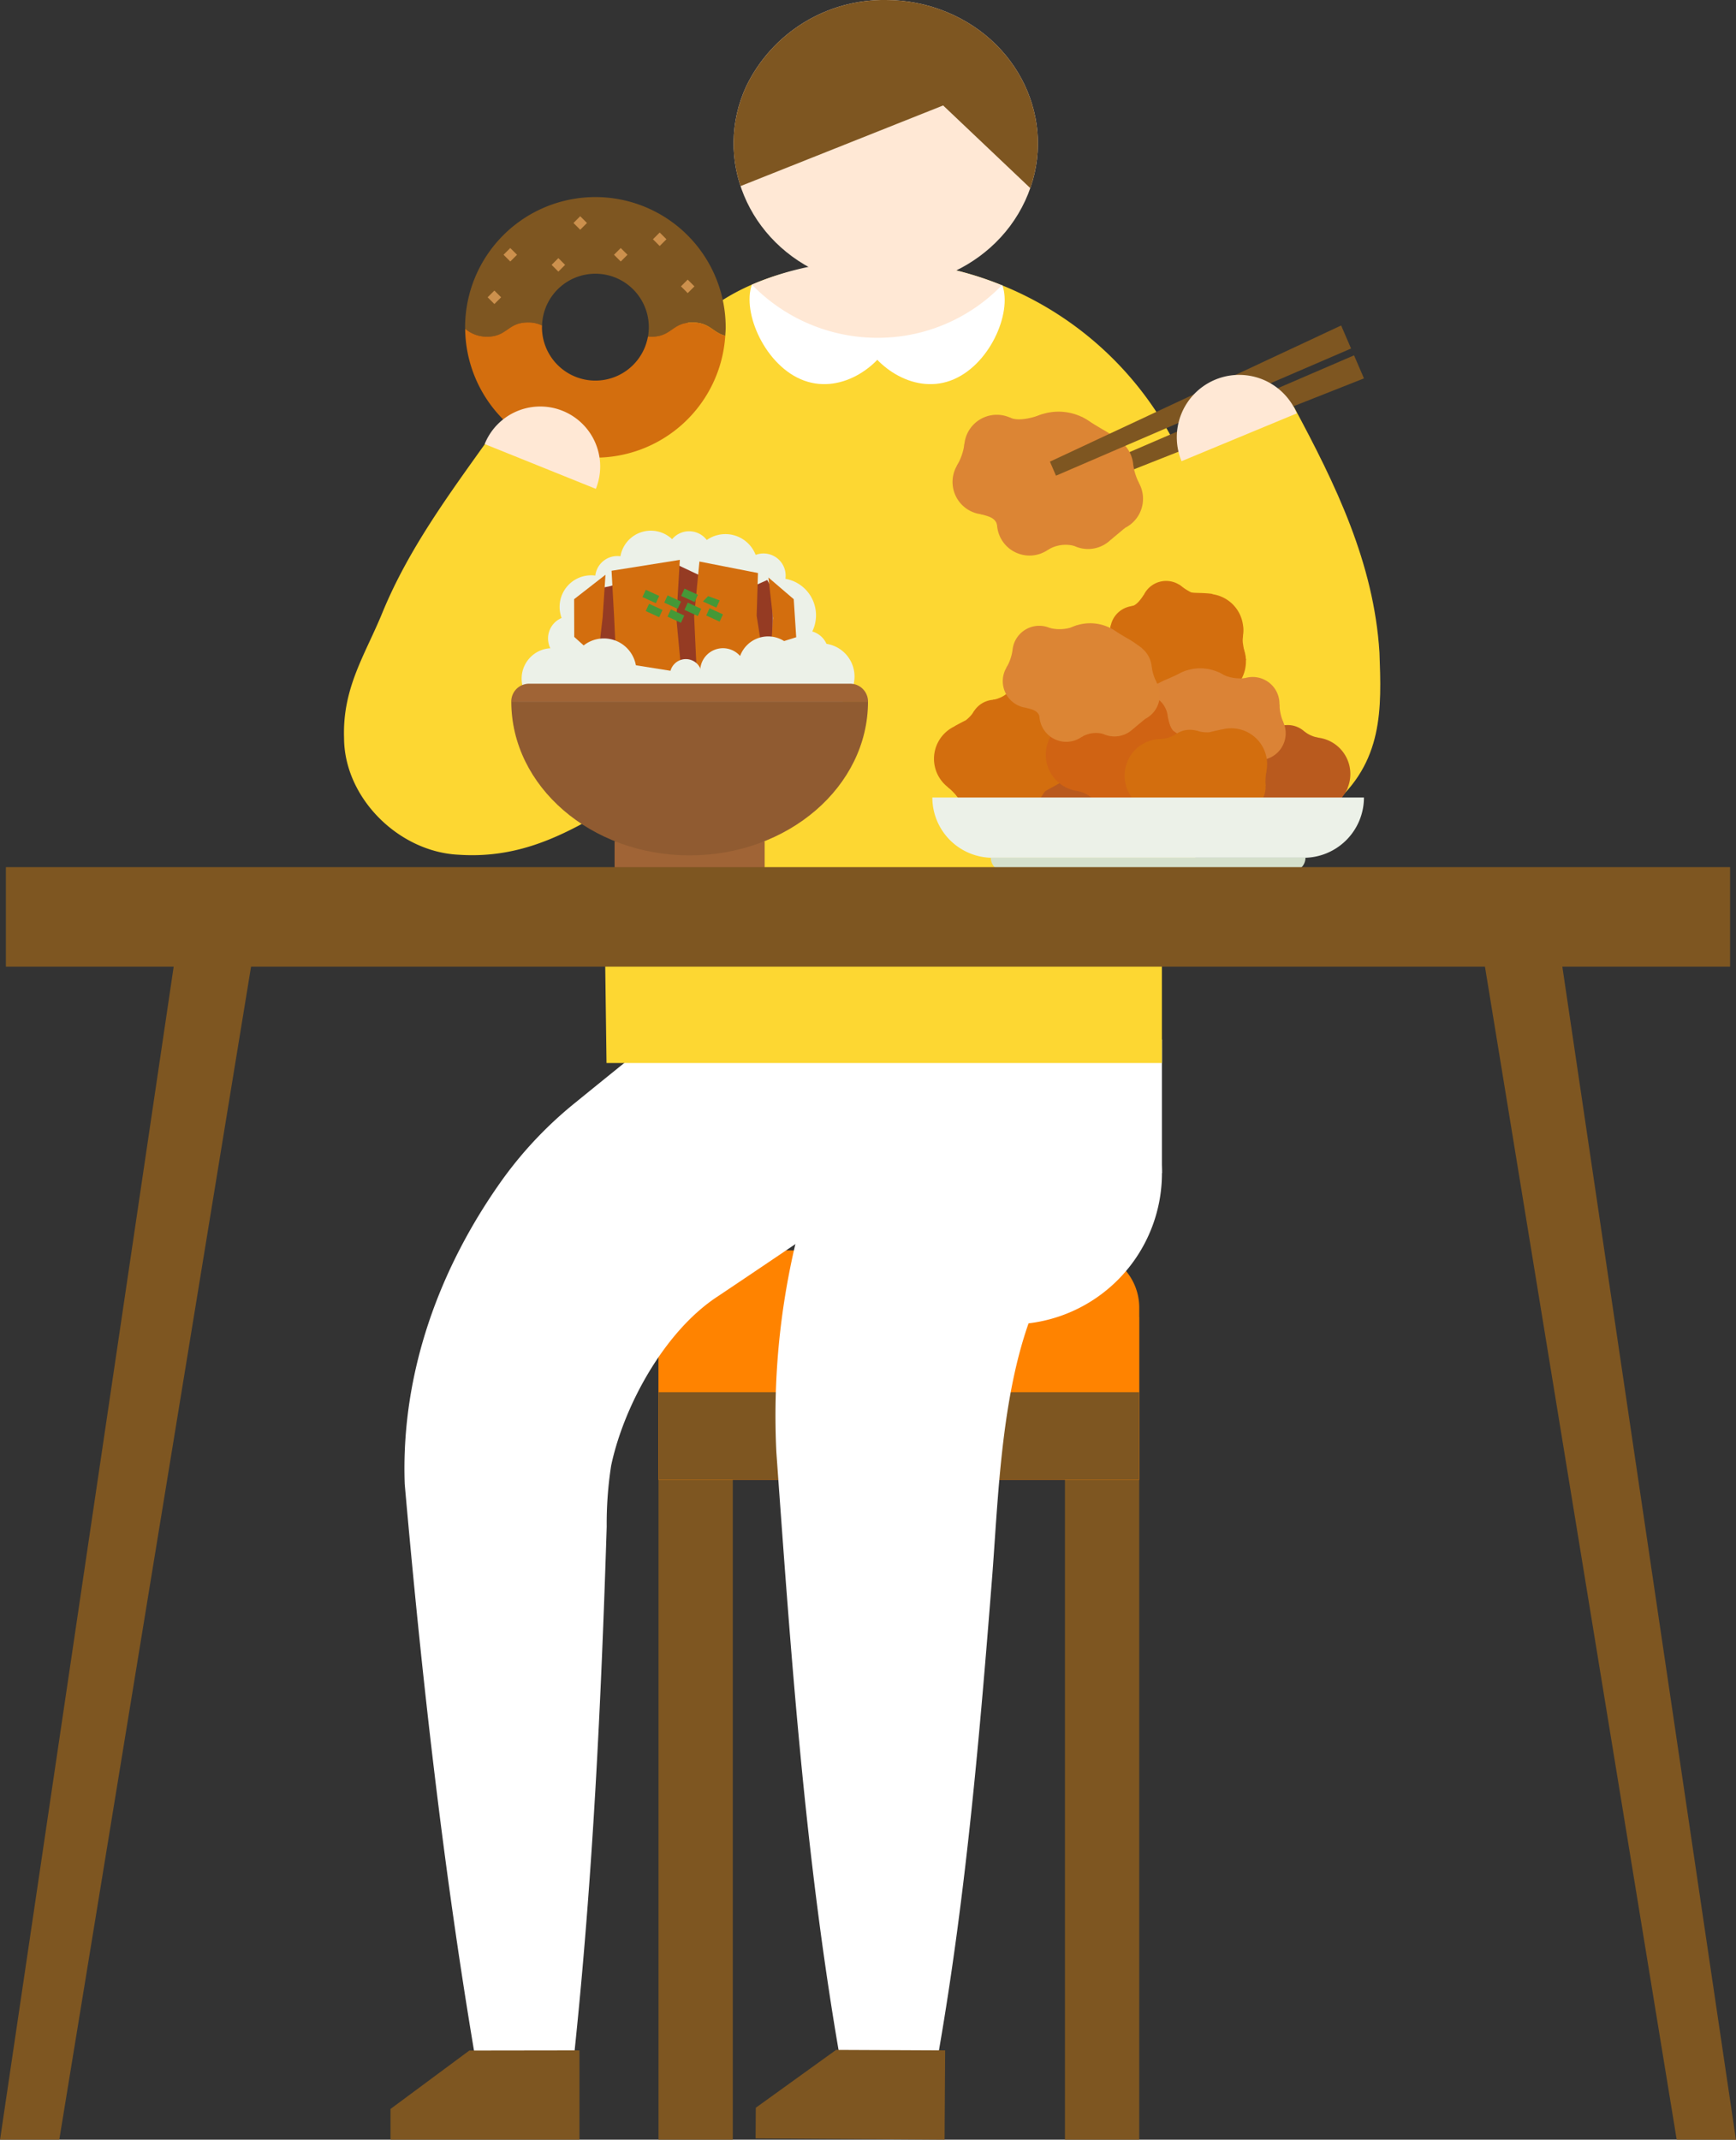 <svg xmlns="http://www.w3.org/2000/svg" xmlns:xlink="http://www.w3.org/1999/xlink" width="167.078" height="205.874" viewBox="0 0 167.078 205.874">
  <rect x="0" y="0" width="167.078" height="205.874" fill="#333333" stroke="none"/>
  <defs>
    <clipPath id="clip-path">
      <path id="パス_112325" data-name="パス 112325" d="M204.878,43.313c-3.232,6.984.153,15.116,7.564,18.163s16.039-.145,19.274-7.128-.154-15.114-7.565-18.162a15.362,15.362,0,0,0-5.847-1.154,14.7,14.7,0,0,0-13.425,8.281" transform="translate(-203.653 -35.032)" fill="none"/>
    </clipPath>
  </defs>
  <g id="recommend04" transform="translate(-981.461 -1894.901)">
    <path id="パス_112320" data-name="パス 112320" d="M249.534,121.229h-54.15L194.72,83.2c0-17.807,7.267-27.235,24.679-27.611A32.33,32.33,0,0,1,251.64,87.835Z" transform="translate(846.443 1864.395)" fill="#fdd732"/>
    <path id="パス_112321" data-name="パス 112321" d="M227.292,57.516c.974,2.693-1.267,7.841-5,9.191s-7.554-1.609-8.526-4.3" transform="translate(850.636 1864.819)" fill="#fff"/>
    <path id="パス_112322" data-name="パス 112322" d="M205.138,57.477c-.974,2.693,1.3,7.888,5.038,9.238s7.553-1.609,8.526-4.3" transform="translate(848.688 1864.81)" fill="#fff"/>
    <path id="パス_112323" data-name="パス 112323" d="M220.016,62.773a16.613,16.613,0,0,0,9.138-4.822,31.935,31.935,0,0,0-12.037-2.359,28.856,28.856,0,0,0-12.02,2.3,16.855,16.855,0,0,0,14.919,4.881" transform="translate(848.728 1864.395)" fill="#ffe8d5"/>
    <g id="グループ_43222" data-name="グループ 43222" transform="translate(1052.063 1894.901)" clip-path="url(#clip-path)">
      <rect id="長方形_11484" data-name="長方形 11484" width="36.448" height="31.297" transform="translate(-3.503 -2.961)" fill="#ffe8d5"/>
      <path id="パス_112324" data-name="パス 112324" d="M218.337,33.572c-21.566,0-14.483,19.954-14.483,19.954L224.023,45.5l9.117,8.646s3-20.569-14.8-20.569" transform="translate(-203.854 -35.353)" fill="#7e5621"/>
    </g>
    <path id="パス_112326" data-name="パス 112326" d="M220.469,81.957a4.082,4.082,0,0,0-2.816,1.506,36.358,36.358,0,0,0-4.441,6.468,90.577,90.577,0,0,1-6.2,9.467,35.562,35.562,0,0,1-10.152,9.169c-3.764,2.123-7.724,3.886-12.891,3.54-5.752-.262-11.019-5.441-11.04-11.23-.162-4.848,2.036-8.021,3.687-12.056,2.509-6.109,6.386-11.352,10.263-16.78l10.7,4.3a131.654,131.654,0,0,1-2.4,14.757c-.828,3.172-2.816,7.162-3.682,9.76.737-2.382-1.469-6.118-3.867-7.122a6.634,6.634,0,0,0-2.276-.7c-.894-.087-.954-.026-.9-.1a14.839,14.839,0,0,0,3.625-3.077c2.382-2.981,3.261-5.818,4.987-9.932,2.894-7.948,8.226-17.362,16.985-21.422l10.418,23.461" transform="translate(841.645 1865.035)" fill="#fdd732"/>
    <path id="パス_112327" data-name="パス 112327" d="M230,59.1c10.837,9.182,16.822,19.857,24.448,30.88l.828,1.042c.17.245.34.351-.265.1-3.747-1.646-9.366.809-10.026,4.82.381-3.124-.676-6.9-.551-10.3-.109-4.378-.342-9.211-.41-13.579L255.1,68.857c4.022,7.477,7.709,15.032,8.247,23.658.2,5.385.4,10.554-4.64,14.777-10.254,7.283-19.707-4.33-25.721-11.255-5.226-5.932-11.826-12.646-18.125-16.2L230,59.1" transform="translate(850.877 1865.168)" fill="#fdd732"/>
    <path id="パス_112328" data-name="パス 112328" d="M229.9,76.641l-.582-1.351,28.4-12.236.955,2.217Z" transform="translate(854.06 1866.038)" fill="#7e5621"/>
    <path id="パス_112329" data-name="パス 112329" d="M228.075,70.411a3.131,3.131,0,1,1-3.558-2.636,3.131,3.131,0,0,1,3.558,2.636" transform="translate(852.415 1867.07)" fill="#dc8534"/>
    <path id="パス_112330" data-name="パス 112330" d="M227.153,73.142a3.131,3.131,0,1,1-3.558-2.636,3.131,3.131,0,0,1,3.558,2.636" transform="translate(852.212 1867.671)" fill="#dc8534"/>
    <path id="パス_112331" data-name="パス 112331" d="M230.659,76.38a3.131,3.131,0,1,1-3.558-2.636,3.131,3.131,0,0,1,3.558,2.636" transform="translate(852.984 1868.384)" fill="#dc8534"/>
    <path id="パス_112332" data-name="パス 112332" d="M235.274,75.862a3.131,3.131,0,1,1-3.558-2.634,3.131,3.131,0,0,1,3.558,2.634" transform="translate(854 1868.27)" fill="#dc8534"/>
    <path id="パス_112333" data-name="パス 112333" d="M236.28,71.988a3.131,3.131,0,1,1-3.558-2.636,3.131,3.131,0,0,1,3.558,2.636" transform="translate(854.222 1867.417)" fill="#dc8534"/>
    <path id="パス_112334" data-name="パス 112334" d="M237.045,74.468a3.131,3.131,0,1,1-3.558-2.636,3.131,3.131,0,0,1,3.558,2.636" transform="translate(854.39 1867.963)" fill="#dc8534"/>
    <path id="パス_112335" data-name="パス 112335" d="M235.394,71.951a5.222,5.222,0,1,1-5.935-4.4,5.224,5.224,0,0,1,5.935,4.4" transform="translate(853.11 1867.016)" fill="#dc8534"/>
    <path id="パス_112336" data-name="パス 112336" d="M228.611,67.683c-.705.271-2.278.778-3.177.331a2.579,2.579,0,0,0,1.158,1.706Z" transform="translate(853.205 1867.057)" fill="#dc8534"/>
    <path id="パス_112337" data-name="パス 112337" d="M221.993,70.024a5.618,5.618,0,0,1-.713,2.089l1.546-.231Z" transform="translate(852.29 1867.573)" fill="#dc8534"/>
    <path id="パス_112338" data-name="パス 112338" d="M234.963,70.361a12.281,12.281,0,0,0-1.894-1.281l-2-1.195,1.177,2.477Z" transform="translate(854.445 1867.102)" fill="#dc8534"/>
    <path id="パス_112339" data-name="パス 112339" d="M235.266,71.7a5.853,5.853,0,0,0,.55,1.731l-.826-.211-.215-1.447Z" transform="translate(855.262 1867.942)" fill="#dc8534"/>
    <path id="パス_112340" data-name="パス 112340" d="M234.79,76.76l-1.4,1.164.126-1.742Z" transform="translate(854.956 1868.928)" fill="#dc8534"/>
    <path id="パス_112341" data-name="パス 112341" d="M230.986,78.422a3.241,3.241,0,0,0-2.543.378l.844-2.255.835.356Z" transform="translate(853.867 1869.008)" fill="#dc8534"/>
    <path id="パス_112342" data-name="パス 112342" d="M224.748,77.065c0-.947-.85-1.109-1.6-1.309l.566-.974,1.687.31Z" transform="translate(852.701 1868.62)" fill="#dc8534"/>
    <path id="パス_112343" data-name="パス 112343" d="M228.607,73.8l.582,1.351,28.4-12.236-.955-2.217Z" transform="translate(853.903 1865.52)" fill="#7e5621"/>
    <path id="パス_112344" data-name="パス 112344" d="M239.072,72.9a6,6,0,0,1,11.092-4.6" transform="translate(856.106 1866.376)" fill="#ffe8d5"/>
    <path id="パス_112345" data-name="パス 112345" d="M188.53,62.637a2.885,2.885,0,0,1,1.351.3A5.139,5.139,0,1,1,200.075,64c.1.007.209.015.325.015,1.98,0,1.98-1.373,3.961-1.373,1.666,0,1.934.968,3.153,1.276.017-.268.042-.532.042-.805a12.54,12.54,0,0,0-25.08,0c0,.048.006.092.006.137a3.207,3.207,0,0,0,2.094.765c1.978,0,1.978-1.373,3.956-1.373" transform="translate(843.747 1863.29)" fill="#7e5621"/>
    <path id="パス_112346" data-name="パス 112346" d="M204.359,60.46c-1.98,0-1.98,1.373-3.961,1.373-.115,0-.222-.007-.325-.015a5.14,5.14,0,0,1-10.2-.887c0-.057.006-.116.009-.173a2.885,2.885,0,0,0-1.351-.3c-1.978,0-1.978,1.373-3.956,1.373a3.207,3.207,0,0,1-2.094-.765,12.53,12.53,0,0,0,25.034.669c-1.22-.309-1.489-1.276-3.154-1.276" transform="translate(843.748 1865.467)" fill="#d36e0e"/>
    <rect id="長方形_11485" data-name="長方形 11485" width="0.918" height="0.918" transform="translate(1046.998 1922.455) rotate(-45)" fill="#cc904d"/>
    <rect id="長方形_11486" data-name="長方形 11486" width="0.918" height="0.918" transform="translate(1044.303 1917.922) rotate(-45)" fill="#cc904d"/>
    <rect id="長方形_11487" data-name="長方形 11487" width="0.918" height="0.918" transform="translate(1040.554 1919.414) rotate(-45)" fill="#cc904d"/>
    <rect id="長方形_11488" data-name="長方形 11488" width="0.918" height="0.918" transform="translate(1036.654 1916.356) rotate(-45)" fill="#cc904d"/>
    <rect id="長方形_11489" data-name="長方形 11489" width="0.918" height="0.918" transform="translate(1034.55 1920.386) rotate(-45)" fill="#cc904d"/>
    <rect id="長方形_11490" data-name="長方形 11490" width="0.918" height="0.918" transform="translate(1029.923 1919.414) rotate(-45)" fill="#cc904d"/>
    <rect id="長方形_11491" data-name="長方形 11491" width="0.918" height="0.918" transform="translate(1028.393 1923.506) rotate(-45)" fill="#cc904d"/>
    <path id="パス_112347" data-name="パス 112347" d="M194.719,75.011a5.767,5.767,0,0,0-10.7-4.31" transform="translate(844.088 1866.926)" fill="#ffe8d5"/>
    <rect id="長方形_11492" data-name="長方形 11492" width="7.148" height="79.139" transform="translate(1083.956 2021.636)" fill="#7e5621"/>
    <rect id="長方形_11493" data-name="長方形 11493" width="7.148" height="79.139" transform="translate(1044.838 2021.636)" fill="#7e5621"/>
    <path id="パス_112348" data-name="パス 112348" d="M238.488,133.634H197.731V155.7H244V139.144a5.51,5.51,0,0,0-5.51-5.51" transform="translate(847.106 1881.576)" fill="#ff8300"/>
    <rect id="長方形_11494" data-name="長方形 11494" width="46.266" height="8.415" transform="translate(1044.839 2028.856)" fill="#7e5621"/>
    <path id="パス_112349" data-name="パス 112349" d="M184.437,216.73c-3.056-18.167-5.1-36.481-6.718-54.807-.383-10.643,3.309-20.8,9.446-29.365a38.174,38.174,0,0,1,6.968-7.337Q205.3,116.14,216.611,107.3L231.623,127.6c-7.838,5.5-15.769,10.894-23.723,16.224-5.143,3.319-9.1,10.552-10.316,16.328a36.4,36.4,0,0,0-.426,5.87c-.531,16.806-1.334,33.644-3.088,50.4l-9.632.309" transform="translate(842.694 1875.778)" fill="#fff"/>
    <path id="パス_112350" data-name="パス 112350" d="M213.589,130.169a14.552,14.552,0,1,0,14.55-14.552,14.551,14.551,0,0,0-14.55,14.552" transform="translate(850.598 1877.61)" fill="#fff"/>
    <rect id="長方形_11495" data-name="長方形 11495" width="5.882" height="12.852" transform="translate(1087.407 1994.927)" fill="#fff"/>
    <path id="パス_112351" data-name="パス 112351" d="M213.042,214.236c-3.269-19.056-4.616-38.343-6-57.583a72,72,0,0,1,1.886-20.292,34.613,34.613,0,0,1,4-9.989c2.039-3,4.324-6.074,6.475-8.983l19.834,15.633c-1.232,1.469-2.455,2.945-3.715,4.391-.318.379-2.011,2.326-2.278,2.642a.5.5,0,0,0,.084-.16c.034-.1-.016,0-.034.009-.028.037-.052.029-.1.1-4.375,7.819-4.693,19.42-5.355,28.244-1.208,15.393-2.516,30.723-5.161,45.992h-9.637" transform="translate(849.14 1878)" fill="#fff"/>
    <path id="パス_112352" data-name="パス 112352" d="M236.051,122.284a12.9,12.9,0,1,1-12.9-12.9,12.9,12.9,0,0,1,12.9,12.9" transform="translate(849.863 1876.238)" fill="#fff"/>
    <path id="パス_112353" data-name="パス 112353" d="M247.121,121.582H193.666l-.2-15.087,53.65.7Z" transform="translate(846.168 1875.602)" fill="#fdd732"/>
    <path id="パス_112354" data-name="パス 112354" d="M190.925,90.523a2.134,2.134,0,1,1-2.134-2.133,2.134,2.134,0,0,1,2.134,2.133" transform="translate(844.668 1871.616)" fill="#ecf1e8"/>
    <path id="パス_112355" data-name="パス 112355" d="M192.782,89.071a2.923,2.923,0,1,1-2.924-2.923,2.924,2.924,0,0,1,2.924,2.923" transform="translate(844.729 1871.122)" fill="#ecf1e8"/>
    <path id="パス_112356" data-name="パス 112356" d="M193.5,90.523a2.134,2.134,0,1,1-2.134-2.133,2.134,2.134,0,0,1,2.134,2.133" transform="translate(845.236 1871.616)" fill="#ecf1e8"/>
    <path id="パス_112357" data-name="パス 112357" d="M194.423,88.075a2.134,2.134,0,1,1-2.134-2.134,2.134,2.134,0,0,1,2.134,2.134" transform="translate(845.438 1871.077)" fill="#ecf1e8"/>
    <path id="パス_112358" data-name="パス 112358" d="M195.632,85.91a2.134,2.134,0,1,1-2.134-2.134,2.134,2.134,0,0,1,2.134,2.134" transform="translate(845.704 1870.6)" fill="#ecf1e8"/>
    <path id="パス_112359" data-name="パス 112359" d="M193.286,85.762a2.134,2.134,0,1,1-2.134-2.134,2.134,2.134,0,0,1,2.134,2.134" transform="translate(845.188 1870.568)" fill="#ecf1e8"/>
    <path id="パス_112360" data-name="パス 112360" d="M197,88.075a2.134,2.134,0,1,1-2.134-2.134A2.134,2.134,0,0,1,197,88.075" transform="translate(846.006 1871.077)" fill="#ecf1e8"/>
    <path id="パス_112361" data-name="パス 112361" d="M195.121,82.649a2.134,2.134,0,1,1-2.134,2.134,2.134,2.134,0,0,1,2.134-2.134" transform="translate(846.062 1870.352)" fill="#ecf1e8"/>
    <path id="パス_112362" data-name="パス 112362" d="M192.969,80.4a3.038,3.038,0,1,1-3.038,3.038,3.038,3.038,0,0,1,3.038-3.038" transform="translate(845.389 1869.856)" fill="#ecf1e8"/>
    <path id="パス_112363" data-name="パス 112363" d="M194.868,78.881a2.134,2.134,0,1,1-2.134,2.134,2.134,2.134,0,0,1,2.134-2.134" transform="translate(846.006 1869.522)" fill="#ecf1e8"/>
    <path id="パス_112364" data-name="パス 112364" d="M198.782,85.065a2.134,2.134,0,1,1-2.134,2.134,2.134,2.134,0,0,1,2.134-2.134" transform="translate(846.867 1870.884)" fill="#ecf1e8"/>
    <path id="パス_112365" data-name="パス 112365" d="M196.617,83.857a2.134,2.134,0,1,1-2.134,2.134,2.134,2.134,0,0,1,2.134-2.134" transform="translate(846.391 1870.618)" fill="#ecf1e8"/>
    <path id="パス_112366" data-name="パス 112366" d="M198.782,82.486a2.134,2.134,0,1,1-2.134,2.134,2.134,2.134,0,0,1,2.134-2.134" transform="translate(846.867 1870.316)" fill="#ecf1e8"/>
    <path id="パス_112367" data-name="パス 112367" d="M202.736,85.037a2.134,2.134,0,1,1,.742-2.926,2.135,2.135,0,0,1-.742,2.926" transform="translate(847.498 1870.004)" fill="#ecf1e8"/>
    <path id="パス_112368" data-name="パス 112368" d="M209.7,87.258a3.565,3.565,0,1,1,1.238-4.887,3.564,3.564,0,0,1-1.238,4.887" transform="translate(848.556 1869.907)" fill="#ecf1e8"/>
    <path id="パス_112369" data-name="パス 112369" d="M204.056,87.252a2.134,2.134,0,1,1,.742-2.926,2.135,2.135,0,0,1-.742,2.926" transform="translate(847.788 1870.492)" fill="#ecf1e8"/>
    <path id="パス_112370" data-name="パス 112370" d="M197.1,82.766a2.97,2.97,0,1,1,3.479-2.355,2.971,2.971,0,0,1-3.479,2.355" transform="translate(846.438 1869.082)" fill="#ecf1e8"/>
    <path id="パス_112371" data-name="パス 112371" d="M200.127,81.154a2.134,2.134,0,1,1,2.5-1.692,2.134,2.134,0,0,1-2.5,1.692" transform="translate(847.253 1869.092)" fill="#ecf1e8"/>
    <path id="パス_112372" data-name="パス 112372" d="M199.251,84.86a2.134,2.134,0,1,1,2.5-1.692,2.134,2.134,0,0,1-2.5,1.692" transform="translate(847.06 1869.907)" fill="#ecf1e8"/>
    <path id="パス_112373" data-name="パス 112373" d="M196.865,85.8a2.134,2.134,0,1,1,2.5-1.692,2.134,2.134,0,0,1-2.5,1.692" transform="translate(846.534 1870.114)" fill="#ecf1e8"/>
    <path id="パス_112374" data-name="パス 112374" d="M204.209,83.323a3.119,3.119,0,1,1,2.415-3.691,3.118,3.118,0,0,1-2.415,3.691" transform="translate(847.705 1869.141)" fill="#ecf1e8"/>
    <path id="パス_112375" data-name="パス 112375" d="M206.833,82.9a2.134,2.134,0,1,1,1.652-2.526,2.134,2.134,0,0,1-1.652,2.526" transform="translate(848.544 1869.477)" fill="#ecf1e8"/>
    <path id="パス_112376" data-name="パス 112376" d="M204.469,86.652a2.134,2.134,0,0,1-.874-4.178,2.04,2.04,0,0,1,2.526,1.652,2.133,2.133,0,0,1-1.652,2.526" transform="translate(848.023 1870.3)" fill="#ecf1e8"/>
    <path id="パス_112377" data-name="パス 112377" d="M206.63,86.789a2.134,2.134,0,1,1,.742-2.926,2.135,2.135,0,0,1-.742,2.926" transform="translate(848.354 1870.39)" fill="#ecf1e8"/>
    <path id="パス_112378" data-name="パス 112378" d="M207.95,89.005a2.134,2.134,0,1,1,.742-2.926,2.135,2.135,0,0,1-.742,2.926" transform="translate(848.646 1870.878)" fill="#ecf1e8"/>
    <path id="パス_112379" data-name="パス 112379" d="M211.446,88.994a2.134,2.134,0,1,1-2.926-.742,2.135,2.135,0,0,1,2.926.742" transform="translate(849.252 1871.519)" fill="#ecf1e8"/>
    <path id="パス_112380" data-name="パス 112380" d="M211.6,85.805a2.134,2.134,0,1,1-2.926-.742,2.135,2.135,0,0,1,2.926.742" transform="translate(849.286 1870.817)" fill="#ecf1e8"/>
    <path id="パス_112381" data-name="パス 112381" d="M213.893,87.327a3.183,3.183,0,1,1-4.364-1.105,3.185,3.185,0,0,1,4.364,1.105" transform="translate(849.361 1871.039)" fill="#ecf1e8"/>
    <path id="パス_112382" data-name="パス 112382" d="M215.658,93.018l-4-6.985-10.595-4.213L189.331,92.66Z" transform="translate(845.257 1870.169)" fill="#ecf1e8"/>
    <path id="パス_112383" data-name="パス 112383" d="M193.476,81.771c.038.012.818-.162.818-.162l6.449-2.025,2.388,1.127,5.28.746.955-.426.528.981v4.865l-.281.439-.575.162-.176.353-6.279,1.646-.7-.1-.2-.531-.454.027-.35.6-6.223-1.5-.465-.792-.515.139-.626-.177-.631-1.809Z" transform="translate(845.938 1869.677)" fill="#953b23"/>
    <path id="パス_112384" data-name="パス 112384" d="M194.029,80.23l.249,4.508.2,4.285,6.021.958.267.2-.5-5.375.334-5.625Z" transform="translate(846.291 1869.589)" fill="#d36e0e"/>
    <path id="パス_112385" data-name="パス 112385" d="M201.05,79.313l-.508,5.276.255,5.5,6.417-1.39-.656-4.169.126-4.111Z" transform="translate(847.725 1869.618)" fill="#d36e0e"/>
    <path id="パス_112386" data-name="パス 112386" d="M208.838,82.66,206.4,80.572l.444,3.9-.168,2.6,2.4-.752Z" transform="translate(849.015 1869.895)" fill="#d36e0e"/>
    <path id="パス_112387" data-name="パス 112387" d="M191.075,82.706l.011,3.632,2.282,2.052.454-3.95.272-4.084Z" transform="translate(845.641 1869.847)" fill="#d36e0e"/>
    <rect id="長方形_11496" data-name="長方形 11496" width="0.769" height="1.421" transform="translate(1043.293 1952.348) rotate(-65.349)" fill="#459837"/>
    <rect id="長方形_11497" data-name="長方形 11497" width="0.769" height="1.421" transform="translate(1043.609 1953.695) rotate(-65.349)" fill="#459837"/>
    <rect id="長方形_11498" data-name="長方形 11498" width="0.769" height="1.422" transform="translate(1045.39 1952.886) rotate(-65.349)" fill="#459837"/>
    <rect id="長方形_11499" data-name="長方形 11499" width="0.769" height="1.421" transform="translate(1045.706 1954.233) rotate(-65.349)" fill="#459837"/>
    <rect id="長方形_11500" data-name="長方形 11500" width="0.769" height="1.421" transform="translate(1047.017 1952.237) rotate(-65.349)" fill="#459837"/>
    <rect id="長方形_11501" data-name="長方形 11501" width="0.769" height="1.421" transform="translate(1047.333 1953.583) rotate(-65.349)" fill="#459837"/>
    <path id="パス_112388" data-name="パス 112388" d="M202.527,83.15l-1.292-.593.5-.516,1.11.41Z" transform="translate(847.878 1870.218)" fill="#459837"/>
    <rect id="長方形_11502" data-name="長方形 11502" width="0.769" height="1.421" transform="translate(1049.429 1954.121) rotate(-65.349)" fill="#459837"/>
    <path id="パス_112389" data-name="パス 112389" d="M197.118,88.511a3.135,3.135,0,1,1-3.135-3.133,3.134,3.134,0,0,1,3.135,3.133" transform="translate(845.591 1870.953)" fill="#ecf1e8"/>
    <path id="パス_112390" data-name="パス 112390" d="M201.694,88.538a1.531,1.531,0,1,1-1.531-1.531,1.531,1.531,0,0,1,1.531,1.531" transform="translate(847.305 1871.311)" fill="#ecf1e8"/>
    <path id="パス_112391" data-name="パス 112391" d="M209.765,88.089a2.87,2.87,0,1,1-2.871-2.871,2.871,2.871,0,0,1,2.871,2.871" transform="translate(848.491 1870.917)" fill="#ecf1e8"/>
    <path id="パス_112392" data-name="パス 112392" d="M205.407,88.347a2.194,2.194,0,1,1-2.2-2.2,2.2,2.2,0,0,1,2.2,2.2" transform="translate(847.83 1871.123)" fill="#ecf1e8"/>
    <rect id="長方形_11503" data-name="長方形 11503" width="14.444" height="2.911" transform="translate(1040.611 1975.852)" fill="#a06436"/>
    <path id="パス_112393" data-name="パス 112393" d="M220.451,90.355c0,8.173-7.686,14.8-17.166,14.8s-17.166-6.627-17.166-14.8Z" transform="translate(844.55 1872.048)" fill="#905b31"/>
    <path id="パス_112394" data-name="パス 112394" d="M186.118,90.665h34.333a1.718,1.718,0,0,0-1.717-1.718h-30.9a1.718,1.718,0,0,0-1.718,1.718" transform="translate(844.55 1871.738)" fill="#a06436"/>
    <path id="パス_112395" data-name="パス 112395" d="M235.841,83.581a2.386,2.386,0,1,0,2.01-2.711,2.387,2.387,0,0,0-2.01,2.711" transform="translate(855.49 1869.954)" fill="#d36e0e"/>
    <path id="パス_112396" data-name="パス 112396" d="M233.388,85.55a2.386,2.386,0,1,0,2.01-2.711,2.387,2.387,0,0,0-2.01,2.711" transform="translate(854.95 1870.388)" fill="#d36e0e"/>
    <path id="パス_112397" data-name="パス 112397" d="M236.65,89.02a2.386,2.386,0,1,0,2.01-2.711,2.387,2.387,0,0,0-2.01,2.711" transform="translate(855.668 1871.152)" fill="#d36e0e"/>
    <path id="パス_112398" data-name="パス 112398" d="M238.33,88.343a3.523,3.523,0,1,0,2.966-4,3.524,3.524,0,0,0-2.966,4" transform="translate(856.035 1870.716)" fill="#d36e0e"/>
    <path id="パス_112399" data-name="パス 112399" d="M232.814,87.834a3.453,3.453,0,1,0,2.906-3.923,3.452,3.452,0,0,0-2.906,3.923" transform="translate(854.821 1870.621)" fill="#d36e0e"/>
    <path id="パス_112400" data-name="パス 112400" d="M238.236,85.823a3.453,3.453,0,1,0,2.906-3.923,3.452,3.452,0,0,0-2.906,3.923" transform="translate(856.015 1870.179)" fill="#d36e0e"/>
    <path id="パス_112401" data-name="パス 112401" d="M235.226,86.692a3.453,3.453,0,1,0,2.906-3.923,3.452,3.452,0,0,0-2.906,3.923" transform="translate(855.353 1870.37)" fill="#d36e0e"/>
    <path id="パス_112402" data-name="パス 112402" d="M242.065,82.039c-.89-.143-1.825-.067-2.13-.167a7.44,7.44,0,0,1-1.148-.744l.388,2Z" transform="translate(856.145 1870.017)" fill="#d36e0e"/>
    <path id="パス_112403" data-name="パス 112403" d="M244.047,84.275c.106,1.011-.066,1.253-.006,1.767s.32,1.678.32,1.678L242.828,86.2l.716-1.772Z" transform="translate(857.034 1870.71)" fill="#d36e0e"/>
    <path id="パス_112404" data-name="パス 112404" d="M236.229,81.94c-.271.388-.7,1.049-1.2,1.09l.24.717,1.387-.174Z" transform="translate(855.317 1870.196)" fill="#d36e0e"/>
    <path id="パス_112405" data-name="パス 112405" d="M233.484,84.352a6.517,6.517,0,0,1-.43,1.375l.868-.028.083-1.057Z" transform="translate(854.883 1870.727)" fill="#d36e0e"/>
    <path id="パス_112406" data-name="パス 112406" d="M238.061,90.259a3.4,3.4,0,0,0-1.174-.465s-.584,0-1.119-.028,1.093-1.24,1.093-1.24l1.254,1.309Z" transform="translate(855.456 1871.646)" fill="#d36e0e"/>
    <path id="パス_112407" data-name="パス 112407" d="M240.814,90.168a2.948,2.948,0,0,0-1.513.062l.314-.964Z" transform="translate(856.258 1871.809)" fill="#d36e0e"/>
    <path id="パス_112408" data-name="パス 112408" d="M228.738,94.545a2.386,2.386,0,1,0,2.01-2.711,2.387,2.387,0,0,0-2.01,2.711" transform="translate(853.927 1872.368)" fill="#b95a1e"/>
    <path id="パス_112409" data-name="パス 112409" d="M226.285,96.514a2.386,2.386,0,1,0,2.01-2.711,2.387,2.387,0,0,0-2.01,2.711" transform="translate(853.387 1872.802)" fill="#b95a1e"/>
    <path id="パス_112410" data-name="パス 112410" d="M229.547,99.984a2.386,2.386,0,1,0,2.01-2.711,2.387,2.387,0,0,0-2.01,2.711" transform="translate(854.104 1873.566)" fill="#b95a1e"/>
    <path id="パス_112411" data-name="パス 112411" d="M231.227,99.307a3.523,3.523,0,1,0,2.966-4,3.524,3.524,0,0,0-2.966,4" transform="translate(854.472 1873.129)" fill="#b95a1e"/>
    <path id="パス_112412" data-name="パス 112412" d="M225.711,98.8a3.453,3.453,0,1,0,2.906-3.923,3.45,3.45,0,0,0-2.906,3.923" transform="translate(853.258 1873.035)" fill="#b95a1e"/>
    <path id="パス_112413" data-name="パス 112413" d="M231.133,96.787a3.453,3.453,0,1,0,2.906-3.923,3.452,3.452,0,0,0-2.906,3.923" transform="translate(854.451 1872.592)" fill="#b95a1e"/>
    <path id="パス_112414" data-name="パス 112414" d="M228.123,97.656a3.453,3.453,0,1,0,2.906-3.923,3.452,3.452,0,0,0-2.906,3.923" transform="translate(853.788 1872.784)" fill="#b95a1e"/>
    <path id="パス_112415" data-name="パス 112415" d="M234.96,93c-.888-.143-1.825-.067-2.129-.167a7.38,7.38,0,0,1-1.148-.744l.388,2Z" transform="translate(854.581 1872.431)" fill="#b95a1e"/>
    <path id="パス_112416" data-name="パス 112416" d="M236.944,95.239c.106,1.012-.066,1.253-.006,1.767s.32,1.678.32,1.678l-1.533-1.518.716-1.772Z" transform="translate(855.471 1873.124)" fill="#b95a1e"/>
    <path id="パス_112417" data-name="パス 112417" d="M229.126,92.9c-.271.388-.7,1.049-1.2,1.091l.24.716,1.387-.173Z" transform="translate(853.754 1872.61)" fill="#b95a1e"/>
    <path id="パス_112418" data-name="パス 112418" d="M226.381,95.316a6.519,6.519,0,0,1-.43,1.375l.868-.028.083-1.057Z" transform="translate(853.319 1873.141)" fill="#b95a1e"/>
    <path id="パス_112419" data-name="パス 112419" d="M230.958,101.223a3.4,3.4,0,0,0-1.174-.465s-.584,0-1.119-.028,1.093-1.24,1.093-1.24l1.254,1.309Z" transform="translate(853.893 1874.059)" fill="#b95a1e"/>
    <path id="パス_112420" data-name="パス 112420" d="M233.711,101.132a2.953,2.953,0,0,0-1.514.062l.314-.964Z" transform="translate(854.693 1874.222)" fill="#b95a1e"/>
    <path id="パス_112421" data-name="パス 112421" d="M243.019,98.219a2.386,2.386,0,1,1,.913,3.249,2.386,2.386,0,0,1-.913-3.249" transform="translate(857.009 1873.511)" fill="#b95a1e"/>
    <path id="パス_112422" data-name="パス 112422" d="M241.428,95.5a2.386,2.386,0,1,1,.913,3.249,2.386,2.386,0,0,1-.913-3.249" transform="translate(856.658 1872.914)" fill="#b95a1e"/>
    <path id="パス_112423" data-name="パス 112423" d="M245.711,93.424a2.386,2.386,0,1,1,.913,3.249,2.386,2.386,0,0,1-.913-3.249" transform="translate(857.602 1872.456)" fill="#b95a1e"/>
    <path id="パス_112424" data-name="パス 112424" d="M246.981,94.978a3.523,3.523,0,1,1,1.347,4.8,3.523,3.523,0,0,1-1.347-4.8" transform="translate(857.849 1872.67)" fill="#b95a1e"/>
    <path id="パス_112425" data-name="パス 112425" d="M241.648,93.47a3.453,3.453,0,1,1,1.32,4.7,3.453,3.453,0,0,1-1.32-4.7" transform="translate(856.677 1872.346)" fill="#b95a1e"/>
    <path id="パス_112426" data-name="パス 112426" d="M246,97.28a3.453,3.453,0,1,1,1.32,4.7,3.453,3.453,0,0,1-1.32-4.7" transform="translate(857.635 1873.185)" fill="#b95a1e"/>
    <path id="パス_112427" data-name="パス 112427" d="M243.5,95.4a3.453,3.453,0,1,1,1.32,4.7,3.453,3.453,0,0,1-1.32-4.7" transform="translate(857.084 1872.77)" fill="#b95a1e"/>
    <path id="パス_112428" data-name="パス 112428" d="M248.412,101.506c-.881-.183-1.729-.586-2.049-.6a7.48,7.48,0,0,0-1.339.287l1.074-1.729Z" transform="translate(857.518 1874.053)" fill="#b95a1e"/>
    <path id="パス_112429" data-name="パス 112429" d="M250.937,100.293c.459-.908.384-1.195.622-1.653s.9-1.453.9-1.453l-1.973.872.039,1.911Z" transform="translate(858.72 1873.552)" fill="#b95a1e"/>
    <path id="パス_112430" data-name="パス 112430" d="M242.854,99.5c-.116-.459-.278-1.229-.733-1.446l.48-.584,1.235.656Z" transform="translate(856.879 1873.615)" fill="#b95a1e"/>
    <path id="パス_112431" data-name="パス 112431" d="M241.145,96.211a6.564,6.564,0,0,0,.087-1.437l.8.334-.3,1.018Z" transform="translate(856.664 1873.021)" fill="#b95a1e"/>
    <path id="パス_112432" data-name="パス 112432" d="M247.523,92.292a3.389,3.389,0,0,1-1.263.017s-.544-.211-1.054-.372.58,1.548.58,1.548l1.639-.778Z" transform="translate(857.527 1872.394)" fill="#b95a1e"/>
    <path id="パス_112433" data-name="パス 112433" d="M250.083,93.316a2.955,2.955,0,0,1-1.392-.6l-.049,1.013Z" transform="translate(858.314 1872.569)" fill="#b95a1e"/>
    <path id="パス_112434" data-name="パス 112434" d="M242.573,90.321a2.58,2.58,0,1,0,3.166-1.813,2.58,2.58,0,0,0-3.166,1.813" transform="translate(856.958 1871.622)" fill="#db8336"/>
    <path id="パス_112435" data-name="パス 112435" d="M243.063,92.647a2.581,2.581,0,1,0,3.168-1.813,2.581,2.581,0,0,0-3.168,1.813" transform="translate(857.066 1872.134)" fill="#db8336"/>
    <path id="パス_112436" data-name="パス 112436" d="M239.879,94.958a2.581,2.581,0,1,0,3.168-1.813,2.581,2.581,0,0,0-3.168,1.813" transform="translate(856.365 1872.642)" fill="#db8336"/>
    <path id="パス_112437" data-name="パス 112437" d="M236.151,94.088a2.581,2.581,0,1,0,3.168-1.813,2.581,2.581,0,0,0-3.168,1.813" transform="translate(855.545 1872.451)" fill="#db8336"/>
    <path id="パス_112438" data-name="パス 112438" d="M235.7,90.818A2.581,2.581,0,1,0,238.87,89a2.581,2.581,0,0,0-3.167,1.813" transform="translate(855.445 1871.731)" fill="#db8336"/>
    <path id="パス_112439" data-name="パス 112439" d="M234.836,92.775A2.581,2.581,0,1,0,238,90.961a2.581,2.581,0,0,0-3.167,1.813" transform="translate(855.255 1872.162)" fill="#db8336"/>
    <path id="パス_112440" data-name="パス 112440" d="M237.088,90.911a4.305,4.305,0,1,0,5.284-3.026,4.306,4.306,0,0,0-5.284,3.026" transform="translate(855.737 1871.471)" fill="#db8336"/>
    <path id="パス_112441" data-name="パス 112441" d="M241.884,88.033a3.927,3.927,0,0,0,2.57.578,2.126,2.126,0,0,1-1.114,1.284Z" transform="translate(856.826 1871.537)" fill="#db8336"/>
    <path id="パス_112442" data-name="パス 112442" d="M246.867,90.548a4.632,4.632,0,0,0,.381,1.779l-1.242-.338Z" transform="translate(857.734 1872.091)" fill="#db8336"/>
    <path id="パス_112443" data-name="パス 112443" d="M236.574,89.555a10.157,10.157,0,0,1,1.674-.866L240,87.9l-1.2,1.913Z" transform="translate(855.657 1871.509)" fill="#db8336"/>
    <path id="パス_112444" data-name="パス 112444" d="M235.762,90.634A4.83,4.83,0,0,1,235.143,92l.7-.093.317-1.164Z" transform="translate(855.343 1872.11)" fill="#db8336"/>
    <path id="パス_112445" data-name="パス 112445" d="M235.695,94.813,236.73,95.9l.066-1.439Z" transform="translate(855.464 1872.953)" fill="#db8336"/>
    <path id="パス_112446" data-name="パス 112446" d="M238.839,96.555c.706-.068,1.788.148,2.045.556l-.472-1.929-.719.212Z" transform="translate(856.156 1873.111)" fill="#db8336"/>
    <path id="パス_112447" data-name="パス 112447" d="M244.008,96.042c.089-.776.8-.826,1.437-.916l-.368-.853-1.412.09Z" transform="translate(857.219 1872.911)" fill="#db8336"/>
    <path id="パス_112448" data-name="パス 112448" d="M224.13,98.565a2.386,2.386,0,1,1,3.008,1.53,2.386,2.386,0,0,1-3.008-1.53" transform="translate(852.892 1873.168)" fill="#d36e0e"/>
    <path id="パス_112449" data-name="パス 112449" d="M221.057,97.9a2.386,2.386,0,1,1,3.008,1.53,2.386,2.386,0,0,1-3.008-1.53" transform="translate(852.216 1873.021)" fill="#d36e0e"/>
    <path id="パス_112450" data-name="パス 112450" d="M222.428,93.336a2.386,2.386,0,1,1,3.008,1.53,2.386,2.386,0,0,1-3.008-1.53" transform="translate(852.518 1872.016)" fill="#d36e0e"/>
    <path id="パス_112451" data-name="パス 112451" d="M224.347,93.673a3.523,3.523,0,1,1,4.44,2.26,3.522,3.522,0,0,1-4.44-2.26" transform="translate(852.928 1871.763)" fill="#d36e0e"/>
    <path id="パス_112452" data-name="パス 112452" d="M219.63,96.56a3.452,3.452,0,1,1,4.352,2.215,3.453,3.453,0,0,1-4.352-2.215" transform="translate(851.89 1872.419)" fill="#d36e0e"/>
    <path id="パス_112453" data-name="パス 112453" d="M225.381,95.941a3.452,3.452,0,1,1,4.352,2.215,3.453,3.453,0,0,1-4.352-2.215" transform="translate(853.155 1872.282)" fill="#d36e0e"/>
    <path id="パス_112454" data-name="パス 112454" d="M222.3,96.506a3.452,3.452,0,1,1,4.352,2.215,3.453,3.453,0,0,1-4.352-2.215" transform="translate(852.478 1872.407)" fill="#d36e0e"/>
    <path id="パス_112455" data-name="パス 112455" d="M230.248,96.57c-.731.525-1.6.875-1.83,1.1a7.456,7.456,0,0,0-.7,1.18l-.544-1.962Z" transform="translate(853.589 1873.417)" fill="#d36e0e"/>
    <path id="パス_112456" data-name="パス 112456" d="M231.083,93.953c-.356-.953-.619-1.092-.794-1.579s-.461-1.644-.461-1.644l-.7,2.043,1.431,1.267Z" transform="translate(854.02 1872.131)" fill="#d36e0e"/>
    <path id="パス_112457" data-name="パス 112457" d="M225.081,99.246c-.416-.226-1.092-.628-1.561-.44l-.1-.749,1.32-.462Z" transform="translate(852.761 1873.642)" fill="#d36e0e"/>
    <path id="パス_112458" data-name="パス 112458" d="M221.552,98.206a6.587,6.587,0,0,0-1-1.038l.788-.362.547.908Z" transform="translate(852.131 1873.468)" fill="#d36e0e"/>
    <path id="パス_112459" data-name="パス 112459" d="M223,91.063a3.383,3.383,0,0,1-.843.941s-.523.257-.988.522,1.531.624,1.531.624l.538-1.733Z" transform="translate(852.25 1872.204)" fill="#d36e0e"/>
    <path id="パス_112460" data-name="パス 112460" d="M225.482,89.711a2.951,2.951,0,0,1-1.382.62l.711.721Z" transform="translate(852.911 1871.907)" fill="#d36e0e"/>
    <path id="パス_112461" data-name="パス 112461" d="M238.449,93.356a2.386,2.386,0,1,1-.866-3.261,2.386,2.386,0,0,1,.866,3.261" transform="translate(855.091 1871.92)" fill="#d06313"/>
    <path id="パス_112462" data-name="パス 112462" d="M240,96.092a2.386,2.386,0,1,1-.866-3.261A2.386,2.386,0,0,1,240,96.092" transform="translate(855.432 1872.522)" fill="#d06313"/>
    <path id="パス_112463" data-name="パス 112463" d="M235.688,98.111a2.386,2.386,0,1,1-.866-3.261,2.386,2.386,0,0,1,.866,3.261" transform="translate(854.482 1872.967)" fill="#d06313"/>
    <path id="パス_112464" data-name="パス 112464" d="M234.848,96.952a3.523,3.523,0,1,1-1.279-4.816,3.524,3.524,0,0,1,1.279,4.816" transform="translate(853.831 1872.336)" fill="#d06313"/>
    <path id="パス_112465" data-name="パス 112465" d="M240.134,98.511a3.453,3.453,0,1,1-1.253-4.72,3.453,3.453,0,0,1,1.253,4.72" transform="translate(855.023 1872.702)" fill="#d06313"/>
    <path id="パス_112466" data-name="パス 112466" d="M235.837,94.639a3.453,3.453,0,1,1-1.253-4.72,3.453,3.453,0,0,1,1.253,4.72" transform="translate(854.077 1871.85)" fill="#d06313"/>
    <path id="パス_112467" data-name="パス 112467" d="M238.314,96.558a3.453,3.453,0,1,1-1.253-4.72,3.453,3.453,0,0,1,1.253,4.72" transform="translate(854.623 1872.272)" fill="#d06313"/>
    <path id="パス_112468" data-name="パス 112468" d="M232.855,89.5c.879.2,1.72.613,2.04.632a7.451,7.451,0,0,0,1.342-.268l-1.1,1.713Z" transform="translate(854.839 1871.86)" fill="#d06313"/>
    <path id="パス_112469" data-name="パス 112469" d="M230.063,90.862c-.472.9-.4,1.188-.647,1.645s-.916,1.44-.916,1.44l1.985-.844-.011-1.911Z" transform="translate(853.88 1872.16)" fill="#d06313"/>
    <path id="パス_112470" data-name="パス 112470" d="M238.085,91.578c.109.461.26,1.232.713,1.456l-.488.578-1.225-.675Z" transform="translate(855.77 1872.318)" fill="#d06313"/>
    <path id="パス_112471" data-name="パス 112471" d="M239.6,94.781a6.505,6.505,0,0,0-.109,1.436l-.8-.347.312-1.013Z" transform="translate(856.124 1873.023)" fill="#d06313"/>
    <path id="パス_112472" data-name="パス 112472" d="M233.448,98.633a3.4,3.4,0,0,1,1.263,0s.542.218,1.049.388-.558-1.557-.558-1.557l-1.65.754Z" transform="translate(854.969 1873.614)" fill="#d06313"/>
    <path id="パス_112473" data-name="パス 112473" d="M230.719,97.471a2.941,2.941,0,0,1,1.384.617l.063-1.013Z" transform="translate(854.368 1873.528)" fill="#d06313"/>
    <path id="パス_112474" data-name="パス 112474" d="M230.782,86.582a2.582,2.582,0,1,1-2.933-2.173,2.581,2.581,0,0,1,2.933,2.173" transform="translate(853.252 1870.733)" fill="#dc8534"/>
    <path id="パス_112475" data-name="パス 112475" d="M230.02,88.834a2.581,2.581,0,1,1-2.933-2.173,2.581,2.581,0,0,1,2.933,2.173" transform="translate(853.084 1871.229)" fill="#dc8534"/>
    <path id="パス_112476" data-name="パス 112476" d="M232.911,91.5a2.581,2.581,0,1,1-2.933-2.173,2.581,2.581,0,0,1,2.933,2.173" transform="translate(853.721 1871.817)" fill="#dc8534"/>
    <path id="パス_112477" data-name="パス 112477" d="M236.715,91.076a2.581,2.581,0,1,1-2.933-2.173,2.581,2.581,0,0,1,2.933,2.173" transform="translate(854.559 1871.723)" fill="#dc8534"/>
    <path id="パス_112478" data-name="パス 112478" d="M237.545,87.882a2.581,2.581,0,1,1-2.933-2.173,2.581,2.581,0,0,1,2.933,2.173" transform="translate(854.741 1871.019)" fill="#dc8534"/>
    <path id="パス_112479" data-name="パス 112479" d="M238.175,89.927a2.581,2.581,0,1,1-2.933-2.173,2.581,2.581,0,0,1,2.933,2.173" transform="translate(854.88 1871.47)" fill="#dc8534"/>
    <path id="パス_112480" data-name="パス 112480" d="M236.815,87.852a4.306,4.306,0,1,1-4.893-3.625,4.305,4.305,0,0,1,4.893,3.625" transform="translate(853.825 1870.689)" fill="#dc8534"/>
    <path id="パス_112481" data-name="パス 112481" d="M231.223,84.333a3.923,3.923,0,0,1-2.62.272,2.127,2.127,0,0,0,.955,1.407Z" transform="translate(853.902 1870.723)" fill="#dc8534"/>
    <path id="パス_112482" data-name="パス 112482" d="M225.767,86.263a4.656,4.656,0,0,1-.587,1.722l1.273-.189Z" transform="translate(853.149 1871.148)" fill="#dc8534"/>
    <path id="パス_112483" data-name="パス 112483" d="M236.459,86.54a10.055,10.055,0,0,0-1.562-1.057l-1.65-.983.97,2.043Z" transform="translate(854.925 1870.759)" fill="#dc8534"/>
    <path id="パス_112484" data-name="パス 112484" d="M236.709,87.649a4.846,4.846,0,0,0,.454,1.428l-.681-.174-.178-1.193Z" transform="translate(855.598 1871.453)" fill="#dc8534"/>
    <path id="パス_112485" data-name="パス 112485" d="M236.317,91.817l-1.157.959.1-1.436Z" transform="translate(855.347 1872.265)" fill="#dc8534"/>
    <path id="パス_112486" data-name="パス 112486" d="M233.181,93.187a2.668,2.668,0,0,0-2.1.312l.7-1.86.688.294Z" transform="translate(854.449 1872.331)" fill="#dc8534"/>
    <path id="パス_112487" data-name="パス 112487" d="M228.038,92.068c0-.781-.7-.915-1.32-1.079l.467-.8,1.391.256Z" transform="translate(853.487 1872.011)" fill="#dc8534"/>
    <path id="パス_112488" data-name="パス 112488" d="M244.4,99.117a2.386,2.386,0,1,0-1.28,3.122,2.387,2.387,0,0,0,1.28-3.122" transform="translate(856.37 1873.655)" fill="#d36e0e"/>
    <path id="パス_112489" data-name="パス 112489" d="M246.294,96.605a2.386,2.386,0,1,0-1.28,3.122,2.387,2.387,0,0,0,1.28-3.122" transform="translate(856.787 1873.102)" fill="#d36e0e"/>
    <path id="パス_112490" data-name="パス 112490" d="M242.279,94.045A2.386,2.386,0,1,0,241,97.168a2.387,2.387,0,0,0,1.28-3.122" transform="translate(855.903 1872.538)" fill="#d36e0e"/>
    <path id="パス_112491" data-name="パス 112491" d="M241.271,95.468a3.523,3.523,0,1,0-1.89,4.61,3.524,3.524,0,0,0,1.89-4.61" transform="translate(855.2 1872.698)" fill="#d36e0e"/>
    <path id="パス_112492" data-name="パス 112492" d="M246.715,94.582a3.453,3.453,0,1,0-1.852,4.518,3.453,3.453,0,0,0,1.852-4.518" transform="translate(856.429 1872.512)" fill="#d36e0e"/>
    <path id="パス_112493" data-name="パス 112493" d="M241.954,97.866a3.453,3.453,0,1,0-1.852,4.518,3.453,3.453,0,0,0,1.852-4.518" transform="translate(855.38 1873.235)" fill="#d36e0e"/>
    <path id="パス_112494" data-name="パス 112494" d="M244.658,96.283a3.453,3.453,0,1,0-1.852,4.518,3.453,3.453,0,0,0,1.852-4.518" transform="translate(855.976 1872.886)" fill="#d36e0e"/>
    <path id="パス_112495" data-name="パス 112495" d="M238.408,101.732c.9-.081,1.785-.383,2.1-.362a7.48,7.48,0,0,1,1.3.439l-.869-1.841Z" transform="translate(856.062 1874.165)" fill="#d36e0e"/>
    <path id="パス_112496" data-name="パス 112496" d="M235.744,100.256c-.351-.954-.244-1.231-.428-1.714S234.592,97,234.592,97l1.859,1.093-.257,1.894Z" transform="translate(855.221 1873.51)" fill="#d36e0e"/>
    <path id="パス_112497" data-name="パス 112497" d="M243.832,100.367c.166-.443.416-1.188.893-1.352l-.409-.636-1.3.51Z" transform="translate(857.075 1873.815)" fill="#d36e0e"/>
    <path id="パス_112498" data-name="パス 112498" d="M245.752,97.288a6.474,6.474,0,0,1,.078-1.437l-.833.24.178,1.043Z" transform="translate(857.512 1873.258)" fill="#d36e0e"/>
    <path id="パス_112499" data-name="パス 112499" d="M240.149,92.663a3.394,3.394,0,0,0,1.253.162s.564-.146,1.09-.249-.754,1.472-.754,1.472l-1.537-.961Z" transform="translate(856.444 1872.536)" fill="#d36e0e"/>
    <path id="パス_112500" data-name="パス 112500" d="M237.311,93.384a2.95,2.95,0,0,0,1.452-.433l-.068,1.012Z" transform="translate(855.819 1872.62)" fill="#d36e0e"/>
    <path id="パス_112501" data-name="パス 112501" d="M219.332,97.921H260.87a5.8,5.8,0,0,1-5.8,5.8h-29.93A5.8,5.8,0,0,1,219.332,97.921Z" transform="translate(851.861 1873.714)" fill="#ecf1e8"/>
    <path id="パス_112502" data-name="パス 112502" d="M225.28,104h27.611a1.338,1.338,0,0,0,1.337-1.337H223.943A1.338,1.338,0,0,0,225.28,104" transform="translate(852.877 1874.759)" fill="#d5e0cc"/>
    <path id="パス_112503" data-name="パス 112503" d="M194.78,196.721v8.589H176.592v-2.953l7.586-5.621Z" transform="translate(842.452 1895.465)" fill="#7e5621"/>
    <path id="パス_112504" data-name="パス 112504" d="M223.633,196.73l-.055,8.589-18.188-.118.018-2.952,7.727-5.566Z" transform="translate(848.792 1895.456)" fill="#7e5621"/>
    <rect id="長方形_11504" data-name="長方形 11504" width="165.943" height="9.576" transform="translate(982.028 1978.336)" fill="#7e5621"/>
    <path id="パス_112505" data-name="パス 112505" d="M151.495,224.988h-5.7l17.419-117.651h7.521Z" transform="translate(835.671 1875.787)" fill="#7e5621"/>
    <path id="パス_112506" data-name="パス 112506" d="M269.8,107.337h-7.522l19.237,117.651h5.7Z" transform="translate(861.317 1875.787)" fill="#7e5621"/>
  </g>
</svg>
